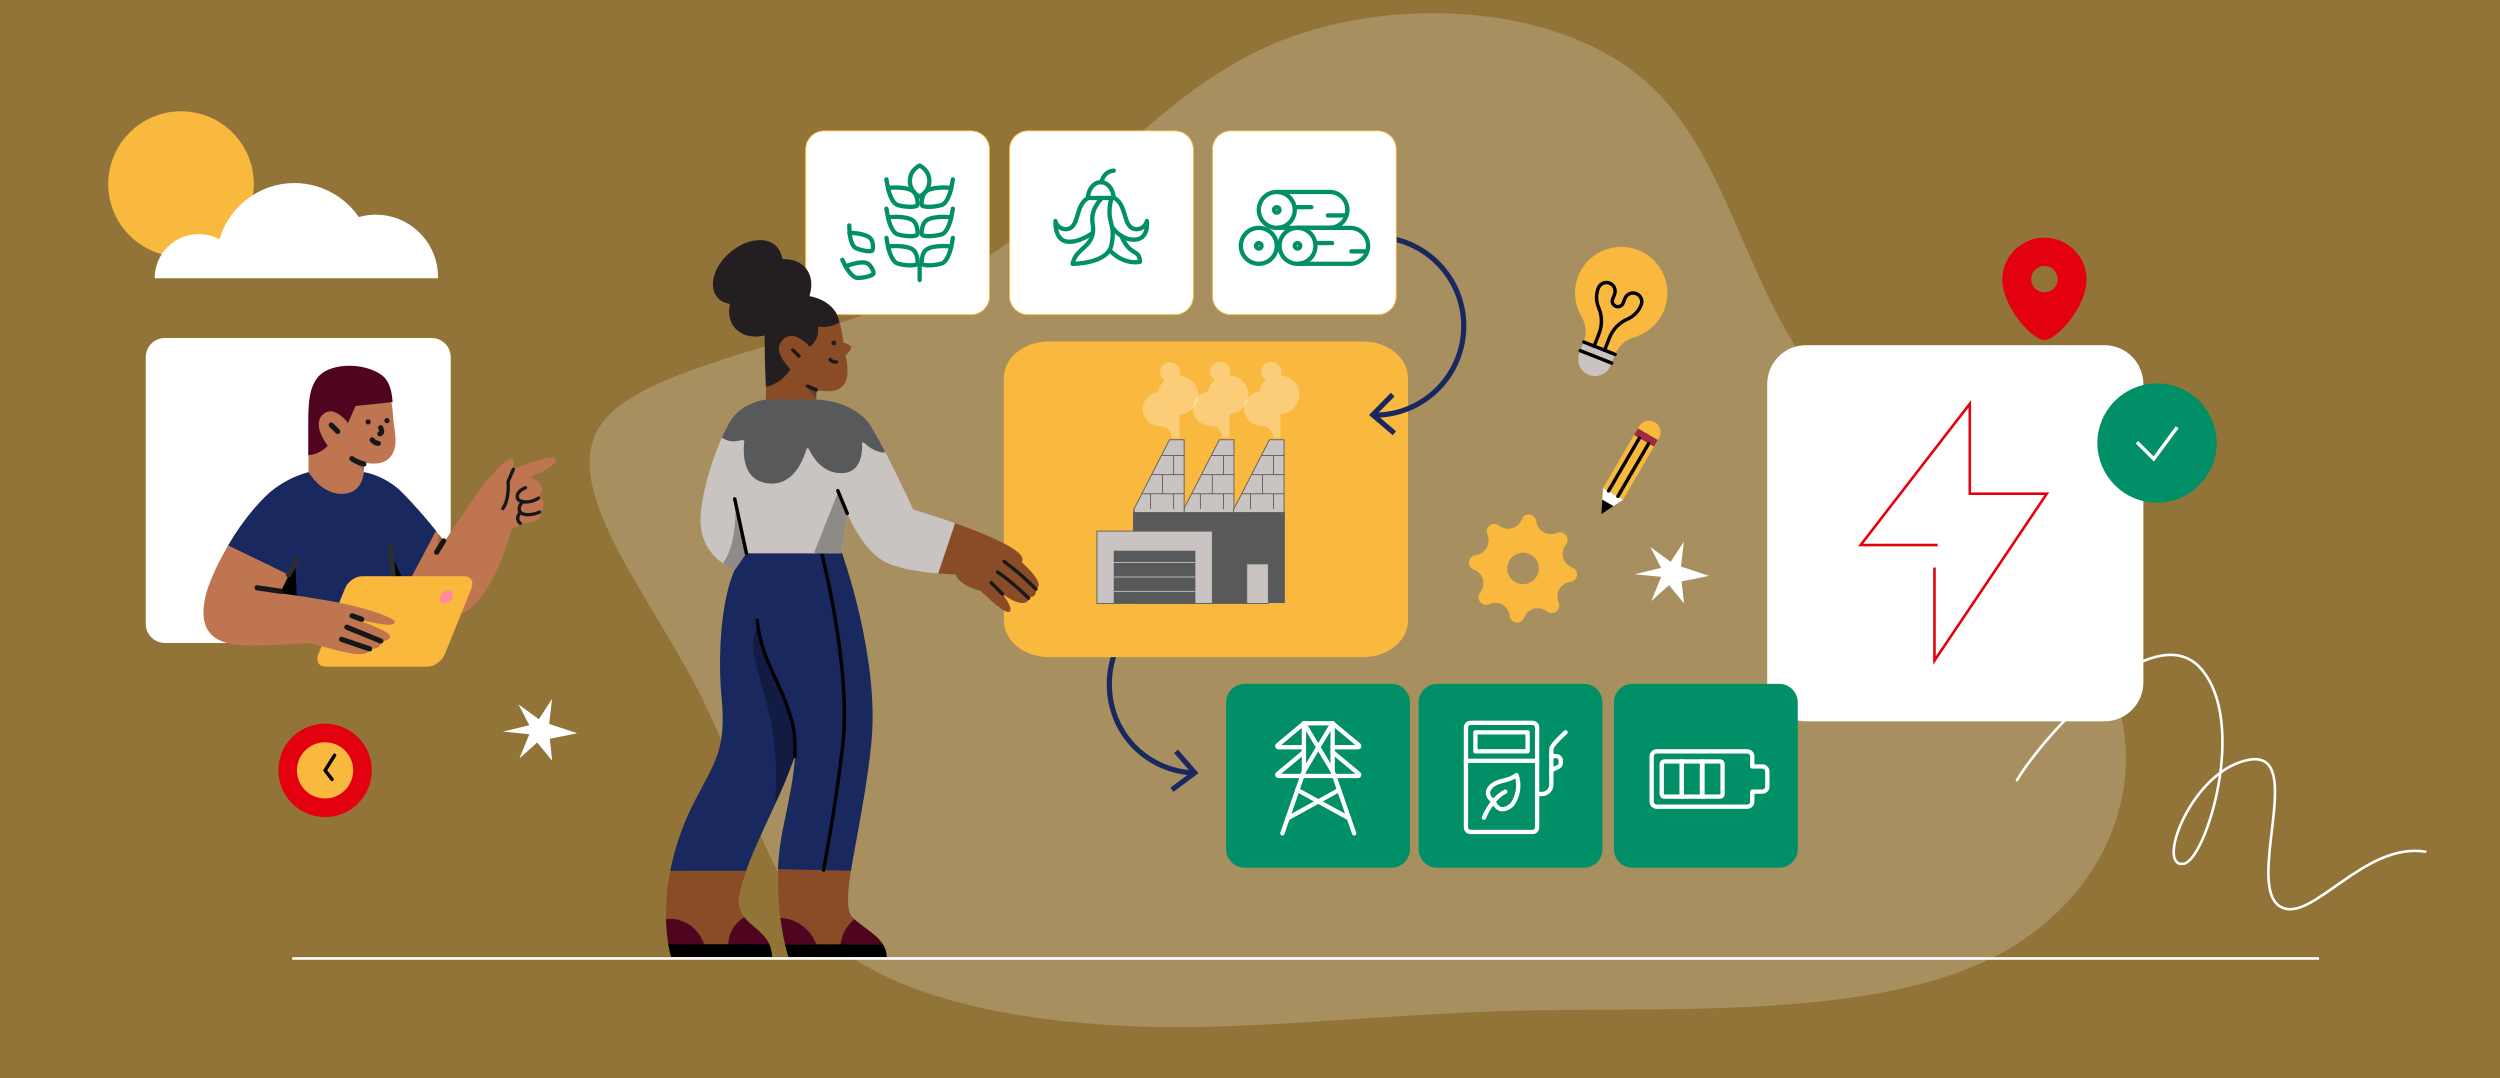 <?xml version="1.0" encoding="UTF-8"?>
<svg xmlns="http://www.w3.org/2000/svg" viewBox="0 0 2891.34 1247.24" height="1247.24" width="2891.34" >
  <rect x="0" y="0" width="2891.34" height="1247.24" fill="#333333" stroke="none"/>
  <defs>
    <style>
      .cls-1, .cls-2, .cls-3 {
        fill: #c9c4c2;
      }

      .cls-4 {
        fill: #fab83d;
      }

      .cls-5, .cls-6 {
        fill: #f9b83e;
      }

      .cls-7 {
        stroke: #000;
      }

      .cls-7, .cls-8, .cls-9, .cls-10, .cls-11, .cls-12, .cls-13, .cls-14, .cls-15, .cls-16, .cls-17, .cls-18, .cls-19, .cls-20 {
        fill: none;
      }

      .cls-7, .cls-8, .cls-9, .cls-10, .cls-14, .cls-15, .cls-16, .cls-17, .cls-18 {
        stroke-linejoin: round;
      }

      .cls-7, .cls-8, .cls-9, .cls-10, .cls-15, .cls-16, .cls-17, .cls-18, .cls-20 {
        stroke-linecap: round;
      }

      .cls-7, .cls-10, .cls-13, .cls-17 {
        stroke-width: 4px;
      }

      .cls-21 {
        fill: #c9c4c2;
      }

      .cls-8 {
        stroke: #171717;
      }

      .cls-8, .cls-9, .cls-19 {
        stroke-width: 6px;
      }

      .cls-22, .cls-23, .cls-24 {
        isolation: isolate;
        opacity: .3;
      }

      .cls-25 {
        fill: #58595b;
      }

      .cls-9 {
        stroke: #2e2e2e;
      }

      .cls-6 {
        opacity: .48;
      }

      .cls-26 {
        fill: #19285f;
      }

      .cls-10 {
        stroke: #191919;
      }

      .cls-27 {
        fill: #231f20;
      }

      .cls-28 {
        fill: #d4c2c2;
      }

      .cls-29 {
        fill: #171717;
      }

      .cls-11, .cls-12, .cls-16 {
        stroke-width: 3px;
      }

      .cls-11, .cls-12, .cls-19 {
        stroke-miterlimit: 10;
      }

      .cls-11, .cls-13, .cls-15, .cls-16 {
        stroke: #fff;
      }

      .cls-30 {
        fill: #bf754f;
      }

      .cls-12 {
        stroke: #e3000f;
      }

      .cls-31 {
        opacity: .3;
      }

      .cls-31, .cls-32, .cls-33 {
        fill: #fff;
      }

      .cls-23 {
        fill: #020101;
      }

      .cls-34 {
        fill: #ff8c9e;
      }

      .cls-14, .cls-15, .cls-18, .cls-20 {
        stroke-width: 5px;
      }

      .cls-14, .cls-18, .cls-20 {
        stroke: #008f67;
      }

      .cls-35 {
        fill: #a3664a;
      }

      .cls-36 {
        fill: #e3000f;
      }

      .cls-2 {
        stroke: #c9c4c2;
      }

      .cls-37 {
        fill: #cfbdbd;
      }

      .cls-17 {
        stroke: #020101;
      }

      .cls-38 {
        fill: #9c2b42;
      }

      .cls-39 {
        opacity: .2;
      }

      .cls-24 {
        fill: #191919;
      }

      .cls-19 {
        stroke: #19285f;
      }

      .cls-40 {
        fill: #894c27;
      }

      .cls-41 {
        fill: #4f051f;
      }

      .cls-42 {
        fill: #17141c;
      }

      .cls-43 {
        fill: #9e6145;
      }

      .cls-33 {
        stroke: #f9b83e;
      }

      .cls-3 {
        stroke: #58595b;
      }

      .cls-44 {
        fill: #008f67;
      }
    </style>
  </defs>
  <g id="background">
    <polyline class="cls-6" points="2892.89 1247.8 -4 1247.8 -4 -2 2892.89 -2"/>
    <g class="cls-39">
      <path class="cls-32" d="M966.14,1093.32c-81.43-67.65-99.27-179.19-159.13-295.45-59.87-116.26-162.99-237.43-110.72-308.64,52.29-71.21,258.46-91.76,404.09-168.15,145.61-76.4,230.39-207.74,367.69-268.43,137.04-59.79,326.32-48,427.59,35.05,102.73,82.34,116.25,235.76,211.52,357.58,93.8,122.54,268.12,213.3,327.47,331.37,60.32,119.16,4.42,265.45-133.46,332.67-137.89,67.2-358.02,56.25-531.14,59.29-174.59,3.77-300.94,21.73-437.98,19.1-136.78-3.54-283.02-27.46-365.94-94.4Z"/>
    </g>
  </g>
  <g id="Layer_8">
    <path class="cls-32" d="M635.13,837.27l32.37,10.73-31.6,6.41,2.68,25.4-17.29-21.07-20.5,18.33,11.41-27.93-30.72-3,30.67-7.39-12.44-24.11,23.49,17.2,15.29-23.55-3.35,28.97Z"/>
    <path class="cls-32" d="M1944.13,655.27l32.37,10.73-31.6,6.41,2.68,25.4-17.29-21.07-20.5,18.33,11.41-27.93-30.72-3,30.67-7.39-12.44-24.11,23.49,17.2,15.29-23.55-3.35,28.97Z"/>
    <path class="cls-5" d="M1737.54,699.35c2.32,1.34,4.28,3.21,5.76,5.44,1.47,2.23,2.4,4.78,2.71,7.44.19,1.91,1.02,3.71,2.34,5.1,1.32,1.4,3.07,2.31,4.97,2.61l.29.09c1.89.24,3.81-.18,5.43-1.17,1.62-1,2.86-2.52,3.51-4.32.84-2.17,2.08-4.16,3.66-5.87,2.12-2.23,4.8-3.84,7.77-4.65,2.96-.81,6.1-.8,9.06.04,2.23.66,4.32,1.74,6.15,3.17,1.5,1.21,3.37,1.87,5.29,1.87s3.8-.66,5.3-1.87l.19-.1c1.54-1.18,2.63-2.86,3.1-4.74.47-1.89.3-3.88-.5-5.65-1.81-4.14-1.92-8.82-.3-13.03,1.62-4.21,4.84-7.62,8.95-9.47,1.56-.69,3.21-1.15,4.9-1.35,1.91-.19,3.71-1.02,5.1-2.34,1.4-1.32,2.31-3.07,2.6-4.97l.1-.29c.24-1.9-.18-3.81-1.17-5.43-1-1.63-2.52-2.87-4.32-3.51-2.17-.85-4.16-2.08-5.87-3.66-2.23-2.12-3.84-4.81-4.65-7.77-.81-2.97-.8-6.1.03-9.06.67-2.23,1.74-4.32,3.17-6.16,1.18-1.51,1.81-3.38,1.81-5.29s-.63-3.77-1.81-5.29c-.05-.05-.08-.12-.09-.19-1.18-1.54-2.86-2.63-4.74-3.11-1.89-.47-3.88-.29-5.65.51-4.14,1.83-8.83,1.95-13.05.33-4.21-1.63-7.62-4.86-9.45-8.99-.72-1.56-1.2-3.21-1.45-4.91-.19-1.9-1.02-3.7-2.34-5.1-1.32-1.39-3.06-2.3-4.96-2.6l-.3-.09c-1.89-.24-3.81.17-5.43,1.17-1.63,1-2.86,2.52-3.5,4.32-.85,2.16-2.09,4.16-3.66,5.87-2.12,2.23-4.81,3.84-7.78,4.65-2.96.81-6.09.8-9.06-.04-2.23-.66-4.32-1.74-6.15-3.17-1.5-1.21-3.37-1.87-5.29-1.87s-3.8.66-5.29,1.87l-.19.1c-1.51,1.18-2.59,2.84-3.05,4.71-.45,1.87-.26,3.83.55,5.59,1.83,4.13,1.95,8.82.32,13.04-1.62,4.21-4.85,7.62-8.98,9.46-1.56.71-3.21,1.19-4.91,1.44-1.9.19-3.7,1.02-5.1,2.34-1.39,1.32-2.3,3.07-2.6,4.97l-.09.29c-.25,1.89.17,3.81,1.17,5.43,1,1.63,2.51,2.87,4.32,3.51,2.16.85,4.15,2.08,5.87,3.66,2.27,2.11,3.91,4.81,4.74,7.79.83,2.99.82,6.14-.03,9.13-.67,2.23-1.74,4.32-3.17,6.15-1.22,1.5-1.88,3.36-1.88,5.29s.66,3.79,1.88,5.29l.09.19c1.18,1.51,2.84,2.59,4.7,3.06,1.87.47,3.83.3,5.59-.47,2.42-1.17,5.09-1.73,7.76-1.62,2.68.1,5.31.85,7.63,2.2h0ZM1743.51,654.15c3.17-15.1,21.25-20.01,31.74-8.75,1.84,2.04,3.18,4.49,3.92,7.14.74,2.66.84,5.44.31,8.14-.64,3.37-2.22,6.49-4.54,9.01-2.33,2.52-5.31,4.34-8.61,5.26-3.31.91-6.8.87-10.09-.1-3.28-.96-6.23-2.84-8.51-5.4-1.9-2.01-3.28-4.46-4.02-7.13-.74-2.67-.81-5.47-.21-8.17h0Z"/>
    <g>
      <path class="cls-5" d="M1913.9,488.25c-6.39-3.71-14.57-1.56-18.29,4.83l-41.61,71.48,23.08,13.42,41.65-71.44c3.71-6.39,1.56-14.57-4.83-18.29Z"/>
      <path class="cls-38" d="M1894.28,495.39l-4.48,7.7,23.08,13.44,4.48-7.7-23.09-13.44Z"/>
      <path class="cls-32" d="M1877.12,577.98l-23.12-13.42v.16l-.88,13.26,12.74,7.39,11.1-7.27.16-.12Z"/>
      <path d="M1852.04,594.51l13.82-9.15-12.74-7.39-1.08,16.53Z"/>
      <path class="cls-7" d="M1895.97,506.7l-35.58,61.06"/>
      <path class="cls-7" d="M1906.71,512.97l-35.54,61.06"/>
    </g>
    <g>
      <path class="cls-36" d="M375.95,944.98c29.83,0,54.01-24.18,54.01-54.01s-24.18-54.01-54.01-54.01-54.01,24.18-54.01,54.01,24.18,54.01,54.01,54.01Z"/>
      <path class="cls-5" d="M375.95,923.5c17.97,0,32.53-14.57,32.53-32.53s-14.56-32.53-32.53-32.53-32.52,14.56-32.52,32.53,14.56,32.53,32.52,32.53Z"/>
      <path class="cls-7" d="M387,873.53l-11.04,17.44,8.15,10.44"/>
    </g>
  </g>
  <g id="Layer_10">
    <line class="cls-11" x1="338" y1="1108.5" x2="2682" y2="1108.5"/>
    <g>
      <path class="cls-19" d="M1386.06,688c-56.93,0-103.08,46.15-103.08,103.08s42.68,99.52,96.58,102.88"/>
      <polygon class="cls-26" points="1357.21 915.76 1353.61 910.96 1377.3 893.24 1357.89 870.91 1362.43 866.97 1386.06 894.17 1357.21 915.76"/>
    </g>
  </g>
  <g id="Layer_9">
    <path class="cls-16" d="M2805,984.96c-70.85-11.23-130.94,82.59-166.63,64.2-43.92-22.69,29.99-181.56-36.63-170.56-66.64,11-109.5,125.83-76.27,120.41,26.16-4.33,74.84-164.5,19.53-226.19-55.28-61.69-182.06,78.07-212.28,129.5"/>
    <path class="cls-32" d="M2088.83,399.2h345.06c24.75,0,44.99,20.09,44.99,44.99v345.06c0,24.75-20.09,44.99-44.99,44.99h-345.06c-24.75,0-44.99-20.09-44.99-44.99v-345.06c0-24.9,20.09-44.99,44.99-44.99Z"/>
    <polyline class="cls-12" points="2237.29 656.34 2237.29 710.39 2237.29 764 2367.23 570.95 2361.59 570.95 2278.13 570.95 2278.13 467 2151.9 630.35 2241 630.35"/>
    <path class="cls-5" d="M209.35,297.03c46.49,0,84.18-37.69,84.18-84.18s-37.69-84.16-84.18-84.16-84.16,37.69-84.16,84.16,37.69,84.18,84.16,84.18Z"/>
    <path class="cls-32" d="M506.52,321.85v-1.64c0-6.68-.88-13.38-2.76-19.94-8.84-30.67-37.24-52-69.04-52-6.7,0-13.25.88-19.69,2.78-11.86-17.3-29.53-30.04-49.72-35.86-8.08-2.27-16.42-3.53-24.87-3.53-39.89,0-75.49,26.76-86.59,65.14-7.33-4.05-15.65-6.07-24.11-6.07-28.14,0-50.86,22.84-50.86,50.88v.24h327.65Z"/>
    <path class="cls-36" d="M2365.35,274.9c-26.92-.48-49.14,20.95-49.62,47.87,0,32.74,34.89,70.55,48.73,70.55s48.75-37.81,48.75-70.55c-.47-26.24-21.63-47.39-47.86-47.87ZM2364.46,338.05c-8.44,0-15.28-6.84-15.28-15.28s6.84-15.28,15.28-15.28,15.28,6.84,15.28,15.28-6.84,15.28-15.28,15.28Z"/>
    <g>
      <path class="cls-5" d="M1893.33,288.75c-27.73-10.14-58.35,4.07-68.54,31.7-5.54,15.08-3.96,31.92,4.26,45.72,5.36,8.9,6.28,19.74,2.55,29.38l.45,6.57,29.32,11.57,6.54-3.81c3.77-9.54,11.77-16.86,21.67-19.66,28.36-8.07,44.86-37.53,36.81-65.96-4.72-16.4-17-29.64-33.07-35.51Z"/>
      <path class="cls-1" d="M1831.58,395.62l-5,12.66c-3.95,10.03.95,21.31,10.97,25.27,10.03,3.96,21.31-.94,25.27-10.97l4.99-12.65-36.24-14.3Z"/>
      <path class="cls-7" d="M1831.6,395.55l36.31,14.33"/>
      <path class="cls-7" d="M1827.65,405.58l36.24,14.3"/>
      <path class="cls-7" d="M1843.64,400.3l5.7-14.46c3.82-9.68,3.7-20.52-.44-30.07-3.14-7.24-3.22-15.34-.33-22.67,2.05-5.18,7.9-7.67,13.02-5.65,5.19,2.05,7.67,7.9,5.65,13.02l-2.13,5.4c-1.31,3.32.32,7.08,3.65,8.39,3.31,1.31,7.08-.32,8.38-3.64l2.13-5.4c2.05-5.19,7.9-7.67,13.02-5.65l.13.05c5.19,2.05,7.67,7.9,5.66,13.02-2.89,7.33-8.58,13.24-15.81,16.37-9.58,4.21-17.11,11.95-20.95,21.7l-5.61,14.41"/>
    </g>
    <g>
      <g>
        <path class="cls-32" d="M190.66,390.91h308.53c12.19,0,22.09,9.9,22.09,22.09v308.53c0,12.19-9.9,22.09-22.09,22.09H190.66c-12.19,0-22.09-9.9-22.09-22.09v-308.53c0-12.19,9.9-22.09,22.09-22.09Z"/>
        <path class="cls-30" d="M454.97,485.79c-.93-12.83-1.93-30.92-11.59-43.52-9.66-12.75-38.72-16.54-63.23-5.87-21.95,9.35-23.34,29.06-23.34,49.47v64s2.09,29.83,2.09,29.83l61.83,9.58v-54.49s18.86,5.02,28.68-4.25c12.99-11.75,6.57-31.92,5.57-44.75"/>
        <path class="cls-43" d="M402.1,526.99l18.55,16.93v-9.12c.08-.08-8.81-2.16-18.55-7.81"/>
        <path class="cls-41" d="M446.32,438.56c-9.58-12.83-42.59-21.41-67.25-10.74-21.95,9.35-22.41,37.26-22.41,57.58l-.08,41.04c8.58-.54,16.7-4.64,22.49-10.9,0,0-19.63-24.66-5.02-36.79,12.83-10.74,28.52,10.43,28.52,10.43l8.58-19.63,42.97-4.56c-.7-9.58-2.47-19.32-7.81-26.43"/>
        <path class="cls-26" d="M504.9,614.71c-9.74-12.44-26.2-31.46-39.19-44.6-19.48-19.48-41.51-23.65-45.06-24.11,0,0-.39,25.2-25.58,25.2-24.12,0-38.26-25.2-38.26-25.2-14.3,3.86-27.59,10.43-39.34,19.09-12.29,8.89-35.32,33.7-53.87,66.16l50.7,24.43-2.7,76.75h149.95s-5.87-54.49-5.87-54.49c2.63,3.79,6.88,8.42,10.13,11.75l39.11-74.97Z"/>
      </g>
      <polygon class="cls-28" points="311.6 732.35 311.59 732.35 311.6 732.34 311.6 732.35"/>
      <polygon points="341.66 651.51 327.05 670.06 311.6 732.34 311.6 732.35 344.75 732.35 341.66 651.51"/>
      <g>
        <path class="cls-30" d="M643.03,532.63c0-11.13-49.47,10.13-49.47,10.13,0,0,3.01-11.13-.93-12.14-4.02-.93-15.15,7.03-30.22,26.2-14.69,18.47-48.39,69.64-48.39,69.64,0,0-3.94-4.95-9.82-12.45l-39.57,74.36c10.36,10.43,29.14,24.73,55.65,24.73,45.6,0,71.65-101.79,71.65-101.79,7.03-.93,12.13-7.03,12.13-7.03,4.33,1.16,8.97.77,13.14-.93,10.9-4.64,8.12-12.14,8.12-12.14,9.04-10.13-2.01-17.08-2.01-17.08,0,0,6.11-4.02,3.01-12.06-2.09-5.8-13.14-10.13-13.14-10.13,0,0,29.83-12.21,29.83-19.32"/>
        <path class="cls-37" d="M507.45,618.12v.03c4.03,5.13,6.57,8.31,6.57,8.31,0,0,.02-.03.06-.09-.22-.26-2.79-3.3-6.63-8.25"/>
        <path class="cls-43" d="M507.45,618.15l-1.93,21.14,8.58-12.91s0,0-.02-.02c-.04.06-.06.1-.06.1,0,0-2.54-3.18-6.57-8.31"/>
        <path class="cls-28" d="M455.67,677.94v.13c2.62,3.74,5.68,7.17,8.81,10.46,3.86,3.94,8.97,8.43,15.15,12.45l-.19-.43c-5.42-3.57-9.96-7.44-13.59-10.97l-.06.11c-3.25-3.32-7.5-7.96-10.13-11.75"/>
        <path d="M451.57,638.6l4.02,39.34s.06.09.09.13v-.13c2.61,3.79,6.87,8.42,10.11,11.75l.06-.11c-.42-.41-.82-.81-1.22-1.2l5.06-9.5-18.12-40.28Z"/>
        <path class="cls-35" d="M469.69,678.88l-5.05,9.5c.39.4.8.8,1.22,1.2,3.63,3.53,8.16,7.4,13.59,10.97l-9.75-21.67Z"/>
      </g>
      <line class="cls-8" x1="513.1" y1="625.54" x2="504.98" y2="638.67"/>
      <line class="cls-9" x1="451.57" y1="632.11" x2="455.59" y2="677.94"/>
      <g>
        <path class="cls-8" d="M406.97,530.46s4.95,3.94,13.91,6.18M390.59,499.01l-7.5-7.42"/>
        <path class="cls-4" d="M494.55,771h-118.1c-7.73,0-11.36-6.26-8.43-13.91l31.07-76.75c3.09-7.73,11.9-13.91,19.79-13.91h118.03c7.73,0,11.36,6.26,8.42,13.91l-31.07,76.75c-3.25,7.73-12.06,13.91-19.71,13.91"/>
        <path class="cls-34" d="M520.29,695.25c3.63-3.09,4.79-7.81,2.63-10.51-2.32-2.7-7.11-2.32-10.82.85-3.63,3.17-4.79,7.88-2.63,10.51,2.32,2.71,7.19,2.32,10.82-.85"/>
        <path class="cls-8" d="M430.47,508.75c1.62,2.32,4.25,3.86,7.03,4.02"/>
        <path class="cls-30" d="M456.6,719.29c.46-4.17-28.21-14.22-54.49-20.1-27.52-6.34-78.61-13.14-78.61-13.14,0,0,4.95-9.04,10.59-21.18l-70.34-34.01c-8.97,15.77-20.1,36.79-25.12,55.11-15.15,56.5,25.12,59.51,45.37,60.52,20.17.93,73.58-3.01,73.58-3.01,0,0,44.29,13.14,57.43,13.14,13.14,0,12.14-6.11,12.14-6.11,0,0,14.07.93,13.14-8.12,0,0,17.31-2.7,8.12-10.13-5.02-4.02-31.23-14.07-33.24-15.15,11.28,1.08,40.42,10.13,41.43,2.16"/>
      </g>
      <line class="cls-8" x1="324.58" y1="683.81" x2="297.37" y2="679.79"/>
      <line class="cls-9" x1="333.62" y1="664.8" x2="343.98" y2="646.87"/>
      <path class="cls-8" d="M407.21,712.18l11.13,4.02M401.1,725.4l39.34,16M395.07,739.47l32.39,10.97"/>
      <g>
        <path class="cls-29" d="M591.94,541.99l-6.11,14.22c-.13.3-.18.63-.15.95v.02c.02.21.21,2.28.21,5.35,0,3.3-.22,7.75-1.09,12.21-.87,4.47-2.4,8.94-4.86,12.32-.63.86-.44,2.07.42,2.7.86.63,2.07.44,2.7-.42,2.96-4.07,4.59-9.04,5.54-13.86.93-4.81,1.16-9.48,1.16-12.95,0-3.44-.22-5.7-.23-5.75l-1.92.19,1.77.76,6.11-14.22c.42-.98-.03-2.12-1.01-2.54-.98-.42-2.12.03-2.54,1.01"/>
        <path class="cls-29" d="M621.82,574.44c-5.03,3.18-9.71,4.19-13.41,4.19-2.01,0-3.72-.3-5.01-.71-.64-.2-1.18-.44-1.58-.65-.4-.22-.67-.43-.76-.52l-.02-.02c-.56-.56-.92-1.38-.93-2.44,0-1.16.46-2.6,1.74-4.12,1.28-1.51,3.4-3.08,6.64-4.34.99-.39,1.49-1.51,1.1-2.5-.39-.99-1.51-1.49-2.5-1.1-3.71,1.45-6.4,3.34-8.19,5.44-1.78,2.1-2.65,4.43-2.65,6.62,0,1.99.73,3.85,2.06,5.18l1.36-1.36-1.39,1.34c.48.49,1.04.88,1.69,1.23.98.53,2.19.98,3.61,1.31,1.42.33,3.04.53,4.83.53,4.4,0,9.83-1.22,15.48-4.79.9-.57,1.17-1.76.6-2.66-.57-.9-1.76-1.17-2.66-.6"/>
        <path class="cls-29" d="M623.08,590.49c-1.54.76-3.6,1.49-5.8,2.02-2.2.53-4.55.85-6.7.85-1.69,0-3.25-.2-4.5-.61-1.26-.41-2.16-1-2.75-1.73-.73-.93-.95-1.75-.96-2.65,0-.67.15-1.39.41-2.09.38-1.05,1.01-2.04,1.53-2.75.26-.35.5-.63.66-.82.08-.09.15-.16.19-.21l.04-.05h0s-.54-.53-.54-.53l.53.53h0s-.54-.53-.54-.53l.53.53c.75-.76.74-1.98-.02-2.73-.76-.75-1.98-.74-2.73.02-.06.07-.99,1.01-1.95,2.52-.48.76-.97,1.66-1.35,2.68-.38,1.02-.65,2.18-.65,3.42-.01,1.66.52,3.48,1.8,5.07,1.18,1.48,2.81,2.42,4.58,2.99,1.77.57,3.7.79,5.69.79,2.52,0,5.14-.37,7.59-.95,2.45-.59,4.74-1.39,6.61-2.31.96-.47,1.35-1.63.88-2.59-.47-.96-1.63-1.35-2.59-.88"/>
        <path class="cls-29" d="M602.89,603.72c-.75-.55-1.3-1.23-1.68-2-.38-.77-.57-1.62-.57-2.48,0-1.19.37-2.38,1.12-3.39l.02-.03c.18-.26.35-.48.5-.64.15-.17.29-.27.41-.34.93-.52,1.27-1.69.75-2.63-.52-.93-1.69-1.27-2.63-.75-.57.32-1.02.71-1.37,1.09-.35.38-.61.74-.81,1.02l1.57,1.12-1.55-1.15c-1.27,1.7-1.89,3.71-1.89,5.7,0,1.44.33,2.88.97,4.19.64,1.31,1.61,2.5,2.88,3.42.86.63,2.07.44,2.7-.43.63-.86.44-2.07-.43-2.7"/>
        <path class="cls-8" d="M440.29,494.68c.54,1.55,1.47,3.94,1.08,5.18-.39.77-1.16,1.55-2.01,1.86"/>
        <path class="cls-42" d="M425.76,490.97c1.62,0,3.01-1.31,3.01-3.01,0-1.62-1.31-3.01-3.01-3.01-1.7,0-3.01,1.31-3.01,3.01.08,1.7,1.39,3.01,3.01,3.01"/>
        <path class="cls-42" d="M447.48,489.5c1.62,0,3.01-1.31,3.01-3.01,0-1.62-1.31-3.01-3.01-3.01-1.62,0-3.01,1.31-3.01,3.01.08,1.7,1.39,3.01,3.01,3.01"/>
      </g>
    </g>
    <path class="cls-5" d="M1213.02,394.9h363.34c28.77,0,52.02,18.91,52.02,42.31v280.47c0,23.4-23.25,42.31-52.02,42.31h-363.34c-28.77,0-52.02-18.91-52.02-42.31v-280.47c-.13-23.4,23.25-42.31,52.02-42.31Z"/>
    <g>
      <path class="cls-44" d="M2494.7,581.43c-38.06,0-69.01-30.96-69.01-69.02s30.95-69.01,69.01-69.01,69.02,30.96,69.02,69.01-30.96,69.02-69.02,69.02Z"/>
      <path class="cls-13" d="M2471.45,511.39l19.4,19.39,27.1-36.61"/>
    </g>
    <g>
      <path class="cls-44" d="M1887.95,790.93h169.83c11.83,0,21.39,9.59,21.39,21.39v169.83c0,11.83-9.6,21.39-21.39,21.39h-169.83c-11.83,0-21.39-9.59-21.39-21.39v-169.79c-.04-11.83,9.56-21.42,21.39-21.42Z"/>
      <path class="cls-44" d="M1831.95,1003.53h-169.83c-11.83,0-21.39-9.6-21.39-21.39v-169.83c0-11.83,9.6-21.39,21.39-21.39h169.83c11.83,0,21.39,9.6,21.39,21.39v169.79c.04,11.83-9.55,21.43-21.39,21.43Z"/>
      <g>
        <path class="cls-15" d="M1700.9,836h71.34s5.49,0,5.49,5.49v115.24s0,5.49-5.49,5.49h-71.34s-5.49,0-5.49-5.49v-115.24s0-5.49,5.49-5.49"/>
        <path class="cls-15" d="M1805.17,881.99c.01,2.09-1.16,4-3.02,4.94l-7.96,3.95v-16.46h5.49c3.03,0,5.49,2.46,5.49,5.49h0v2.09Z"/>
        <path class="cls-15" d="M1794.19,874.41v-8.23c0-4.55,16.46-19.21,16.46-19.21"/>
        <path class="cls-15" d="M1794.19,890.88v16.46c0,6.06-4.91,10.98-10.98,10.98h-5.49"/>
        <path class="cls-15" d="M1695.41,879.9h82.31"/>
        <path class="cls-15" d="M1706.39,846.98h60.36v21.95h-60.36v-21.95Z"/>
        <path class="cls-15" d="M1727.19,907.34c-6.59,4.39-9.99,12.46,0,19.21,5.49,13.72,15.69,10.04,21.95,3.68,6.88-9.89,8.65-22.45,4.77-33.86-9.88,7.3-18.49,5.49-26.72,10.98h0Z"/>
        <path class="cls-15" d="M1740.91,915.57c-16.46,8.23-24.69,30.18-24.69,30.18"/>
      </g>
      <g>
        <path class="cls-15" d="M1945.11,921.36h-20.36c-1.61,0-2.91-1.3-2.91-2.91v-34.9c0-1.61,1.3-2.91,2.91-2.91h20.36s0,40.72,0,40.72Z"/>
        <path class="cls-15" d="M1945.11,880.64h23.27s0,40.72,0,40.72h-23.27s0-40.72,0-40.72Z"/>
        <path class="cls-15" d="M1992.2,918.45c0,1.61-1.3,2.91-2.91,2.91h-20.36s0-40.72,0-40.72h20.36c1.61,0,2.91,1.3,2.91,2.91v34.9Z"/>
        <path class="cls-15" d="M2026.55,886.45v-11.63c0-3.21-2.6-5.82-5.82-5.82h-104.71c-3.21,0-5.82,2.6-5.82,5.82h0v52.35c0,3.21,2.6,5.82,5.82,5.82h104.71c3.21,0,5.82-2.6,5.82-5.82v-11.63s11.63,0,11.63,0c3.21,0,5.82-2.6,5.82-5.82h0v-17.45c0-3.21-2.6-5.82-5.82-5.82h-11.63Z"/>
      </g>
      <g>
        <path class="cls-44" d="M1609.29,1003.53h-169.83c-11.83,0-21.39-9.6-21.39-21.39v-169.83c0-11.83,9.6-21.39,21.39-21.39h169.83c11.83,0,21.39,9.6,21.39,21.39v169.79c.04,11.83-9.55,21.43-21.39,21.43Z"/>
        <g>
          <path class="cls-15" d="M1483.13,963.83l24.9-71.94v-55.34h33.2v55.34l24.9,71.94"/>
          <path class="cls-15" d="M1508.03,869.76l-30.27,25.22c-.59.49-.67,1.36-.18,1.95.26.32.66.5,1.07.5h91.96c.76,0,1.39-.61,1.39-1.38,0-.41-.18-.8-.5-1.07l-30.27-25.22"/>
          <path class="cls-15" d="M1541.23,864.22h29.38c.76,0,1.39-.61,1.39-1.38,0-.41-.18-.8-.5-1.07l-30.27-25.22"/>
          <path class="cls-15" d="M1508.03,836.56l-30.27,25.22c-.59.49-.67,1.36-.18,1.95.26.32.66.5,1.07.5h29.38"/>
          <path class="cls-15" d="M1500.51,913.62l59.59,32.78"/>
          <path class="cls-15" d="M1548.75,913.62l-59.59,32.78"/>
          <path class="cls-15" d="M1508.03,836.56l33.2,55.34"/>
          <path class="cls-15" d="M1541.23,836.56l-33.2,55.34"/>
        </g>
      </g>
    </g>
    <g>
      <path class="cls-19" d="M1596.37,274.18c56.82,3.62,99.93,52.62,96.31,109.44-3.49,54.63-48.93,96.6-102.93,96.52"/>
      <polygon class="cls-26" points="1608.56 454.28 1612.84 458.49 1592.05 479.54 1614.56 498.74 1610.66 503.31 1583.25 479.92 1608.56 454.28"/>
    </g>
  </g>
  <g id="Layer_11">
    <g>
      <path class="cls-33" d="M953.18,151.35h169.83c11.83,0,21.39,9.6,21.39,21.39v169.83c0,11.83-9.6,21.39-21.39,21.39h-169.83c-11.83,0-21.39-9.6-21.39-21.39v-169.79c-.04-11.83,9.55-21.43,21.39-21.43Z"/>
      <g>
        <path class="cls-20" d="M1063.59,323.86v-17.05"/>
        <path class="cls-20" d="M1099.79,286.62c.8-3.26,1.64-8.17,2.22-11.48"/>
        <path class="cls-20" d="M1099.79,252.88c.8-3.26,1.64-8.17,2.22-11.48"/>
        <path class="cls-20" d="M1099.79,218.95c.8-3.26,1.64-8.17,2.22-11.48"/>
        <path class="cls-14" d="M1063.58,191.45s-11.24,4.94-11.24,17.91,11.24,17.91,11.24,17.91c0,0,11.24-4.94,11.24-17.91s-11.24-17.91-11.24-17.91Z"/>
        <path class="cls-14" d="M1100.11,285.27s-6.18-1.58-17.73-.16c-11.55,1.42-13.1,5.68-14.21,7.53-1.12,1.87-3.18,9.58-1.91,12.36,1.31,2.86,15.03,2.18,22.74-.23,7.71-2.41,11.11-19.5,11.11-19.5h0Z"/>
        <path class="cls-14" d="M1100.11,251.53s-6.18-1.58-17.73-.16c-11.55,1.42-13.1,5.68-14.21,7.53-1.12,1.87-3.18,9.58-1.91,12.36,1.31,2.86,15.03,2.18,22.74-.23,7.71-2.41,11.11-19.5,11.11-19.5h0Z"/>
        <path class="cls-14" d="M1100.11,217.6s-6.18-1.58-17.73-.16c-11.55,1.42-13.1,5.68-14.21,7.53-1.12,1.87-3.18,9.58-1.91,12.36,1.31,2.86,15.03,2.18,22.74-.23,7.71-2.41,11.11-19.5,11.11-19.5h0Z"/>
        <path class="cls-20" d="M1027.38,286.62c-.8-3.26-1.64-8.17-2.22-11.48"/>
        <path class="cls-20" d="M978.72,309.31c-1.42-2.46-3.28-6.23-4.54-8.77"/>
        <path class="cls-20" d="M982.8,270.6c-.32-2.82-.5-7.02-.63-9.86"/>
        <path class="cls-20" d="M1027.38,252.88c-.8-3.26-1.64-8.17-2.22-11.48"/>
        <path class="cls-20" d="M1027.38,218.95c-.8-3.26-1.64-8.17-2.22-11.48"/>
        <path class="cls-14" d="M1027.06,285.27s6.18-1.58,17.73-.16c11.55,1.42,13.1,5.68,14.21,7.53,1.12,1.87,3.18,9.58,1.91,12.36-1.31,2.86-15.03,2.18-22.74-.23-7.71-2.41-11.11-19.5-11.11-19.5h0Z"/>
        <path class="cls-14" d="M978.14,308.29s4.63-2.75,14.34-4.36c9.7-1.61,11.97,1.48,13.32,2.71,1.36,1.25,4.86,7,4.5,9.56-.38,2.63-11.66,5.35-18.49,5.24-6.83-.12-13.66-13.15-13.66-13.15Z"/>
        <path class="cls-14" d="M982.68,269.43s5.35-.66,14.88,1.77c9.53,2.43,10.37,6.17,11.1,7.84.74,1.69,1.63,8.37.27,10.56-1.4,2.26-12.83.21-19.03-2.64-6.2-2.85-7.21-17.53-7.21-17.53h0Z"/>
        <path class="cls-14" d="M1027.06,251.53s6.18-1.58,17.73-.16c11.55,1.42,13.1,5.68,14.21,7.53,1.12,1.87,3.18,9.58,1.91,12.36-1.31,2.86-15.03,2.18-22.74-.23-7.71-2.41-11.11-19.5-11.11-19.5h0Z"/>
        <path class="cls-14" d="M1027.06,217.6s6.18-1.58,17.73-.16c11.55,1.42,13.1,5.68,14.21,7.53,1.12,1.87,3.18,9.58,1.91,12.36-1.31,2.86-15.03,2.18-22.74-.23-7.71-2.41-11.11-19.5-11.11-19.5h0Z"/>
      </g>
    </g>
    <g>
      <path class="cls-33" d="M1188.95,151.35h169.83c11.83,0,21.39,9.6,21.39,21.39v169.83c0,11.83-9.6,21.39-21.39,21.39h-169.83c-11.83,0-21.39-9.6-21.39-21.39v-169.79c-.04-11.83,9.55-21.43,21.39-21.43Z"/>
      <g>
        <path class="cls-18" d="M1274.01,210.73c.93-7.23,6.78-12.82,14.04-13.42"/>
        <path class="cls-18" d="M1257.04,229.75c-14.14,9.43-8.25,35.35-24.74,35.35-5.57-.16-10.34-4.02-11.67-9.43,0,0-1.3,21.3,12.84,23.65s30.52-10.18,30.52-10.18"/>
        <path class="cls-18" d="M1290.03,229.75c14.14,9.43,8.25,35.35,24.74,35.35,5.57-.16,10.34-4.02,11.66-9.43,0,0,2.47,18.85-11.66,21.21-14.14,2.36-24.44-9.43-24.44-9.43l-4.17-4.59"/>
        <path class="cls-18" d="M1296.98,272.88c9.43,23.78,21.33,14.68,21.33,29.92,0,0-17.49,4.65-34.97-13.39"/>
        <path class="cls-18" d="M1285.32,229.75c-7.07,28.28,5.98,27.27,0,54.2-4.71,21.21-44.77,21.21-44.77,21.21,3.39-19.45,27.58-19.14,23.19-46.11-1.49-9.16,0-17.82,9.8-29.3"/>
        <path class="cls-18" d="M1258.19,228.97c.41-10.18,6.93-18.26,14.94-18.26h0c7.98,0,14.5,8.09,14.92,18.27h-29.86Z"/>
      </g>
    </g>
    <g>
      <path class="cls-33" d="M1423.6,151.35h169.83c11.83,0,21.39,9.6,21.39,21.39v169.83c0,11.83-9.6,21.39-21.39,21.39h-169.83c-11.83,0-21.39-9.6-21.39-21.39v-169.79c-.04-11.83,9.55-21.43,21.39-21.43Z"/>
      <g>
        <path class="cls-18" d="M1479.83,284.32c0,11.48,9.3,20.78,20.78,20.78s20.78-9.3,20.78-20.78-9.3-20.78-20.78-20.78-20.78,9.3-20.78,20.78h0"/>
        <path class="cls-18" d="M1502.21,305.1h59.29c11.48,0,20.78-9.3,20.78-20.78s-9.3-20.78-20.78-20.78h-59.29"/>
        <path class="cls-18" d="M1521.39,281.12h19.18"/>
        <path class="cls-18" d="M1562.95,290.71h15.98"/>
        <path class="cls-18" d="M1497.42,284.32c0,1.77,1.43,3.2,3.2,3.2s3.2-1.43,3.2-3.2-1.43-3.2-3.2-3.2-3.2,1.43-3.2,3.2"/>
        <path class="cls-18" d="M1455.86,242.76c0,11.48,9.3,20.78,20.78,20.78s20.78-9.3,20.78-20.78-9.3-20.78-20.78-20.78-20.78,9.3-20.78,20.78"/>
        <path class="cls-18" d="M1473.44,242.76c0,1.77,1.43,3.2,3.2,3.2s3.2-1.43,3.2-3.2-1.43-3.2-3.2-3.2-3.2,1.43-3.2,3.2"/>
        <path class="cls-18" d="M1478.24,263.54h59.29c11.48,0,20.78-9.3,20.78-20.78s-9.3-20.78-20.78-20.78h-59.29"/>
        <path class="cls-18" d="M1497.42,239.56h19.18"/>
        <path class="cls-18" d="M1535.78,249.15h19.18"/>
        <path class="cls-18" d="M1435.08,284.32c0,11.48,9.3,20.78,20.78,20.78s20.78-9.3,20.78-20.78-9.3-20.78-20.78-20.78-20.78,9.3-20.78,20.78h0"/>
        <path class="cls-18" d="M1452.66,284.32c0,1.77,1.43,3.2,3.2,3.2s3.2-1.43,3.2-3.2-1.43-3.2-3.2-3.2-3.2,1.43-3.2,3.2"/>
      </g>
    </g>
    <g>
      <path class="cls-40" d="M936.33,1097.72l-33.85-36.02c-2.45-18.15-3.11-41.75-2.45-59.62l84.17,3.76c-3.67,23.42-5.93,47.49,1.6,54.92.93.94,1.79,1.79,2.73,2.64l-7.62,34.42h-8.47l-36.11-.09Z"/>
      <path class="cls-40" d="M796.97,1099.51l-26.62-36.58c-.38-19.19,1.41-38.84,4.98-56.52l88.21-.66c-6.49,18.15-9.97,32.63-9.21,39.97.66,5.45,3.01,10.91,6.58,15.24l-3.38,38.56h-60.56Z"/>
      <path class="cls-41" d="M773.09,1093.01c-1.7-9.87-2.64-20.59-2.83-30.09,1.51-.19,3.01-.28,4.51-.28,18.06,0,34.42,12.51,39.5,29.9l-41.19.47Z"/>
      <path class="cls-26" d="M973.49,638.71l-108.9.56h-.57c-.19,0-.37,0-.56.2-29.72,25.67-33.67,115.67-29.16,164.76l.28,2.53c4.8,52.29-4.61,69.88-21.72,101.85-3.01,5.54-6.02,11.28-9.31,17.68-13.26,25.49-22.76,52.75-28.4,80.88l87.74-.1c1.13-3.01,2.26-6.21,3.48-9.41,7.14-18.24,15.14-35.45,22.95-52.09,10.24-22.01,20.88-44.67,29.99-71.19h.1c-.94,20.31-5.64,45.04-13.73,83.31-2.35,11.38-4.14,23.42-5.18,35.74-.47,5.45-.66,7.71-.75,11.75l84.45,1.88c.28-1.88.56-3.76.93-5.74.47-2.63.94-5.27,1.41-8,1.31-7.71,2.83-15.89,4.42-24.54,5.83-31.98,12.51-68.37,16.64-107.78,10.54-98.65-33.66-220.99-34.13-222.31Z"/>
      <path class="cls-22" d="M896.37,930.32s6.49-59.43-9.97-117.74c-16.93-60.19-19.38-66.67-10.25-89.72l4.04,18.99,34.6,88.03,4.71,44.29c-12.51,33.57-12.32,31.88-23.13,56.15Z"/>
      <path class="cls-7" d="M875.77,717.32c3.86,40.44,23.13,67.53,33.1,95.46,8.18,25.2,11.01,27.56,10.44,62.16"/>
      <path class="cls-41" d="M908.03,1092.64c-2.26-9.68-4.14-20.41-5.54-30.94,19.09.66,35.36,13.08,41.66,30.94h-36.11Z"/>
      <path class="cls-41" d="M972.07,1092.54c1.23-11.38,7.15-22.28,16.27-29.33,3.86,3.47,8.18,6.58,12.23,9.68,8.08,5.93,15.7,11.66,20.41,18.9.09.09.19.75.09.75h-48.99Z"/>
      <path class="cls-41" d="M842.2,1092.07c.38-12.88,7.52-24.82,18.62-31.22,3.3,4.14,7.34,7.61,11.66,11.28,6.58,5.55,13.35,11.38,17.21,19.85l-1.23,5.83-46.27-5.74Z"/>
      <path class="cls-7" d="M950.17,639.46s34.79,133.53,24.45,222.88c-8.75,75.23-22.19,143.97-22.19,143.97"/>
      <path d="M911.89,1106.75c-.19-.57-1.97-5.74-3.94-14.58l113.13-.1c2.83,4.33,4.51,9.59,4.51,14.76l-113.69-.09Z"/>
      <path d="M776.19,1106.75c-1.5-4.98-2.63-9.97-3.29-14.68l116.79-.09c2.07,4.7,3.1,9.68,3.2,14.76h-116.71Z"/>
      <path class="cls-40" d="M1165.99,707.82c-7.15,0-31.79-24.35-32.07-24.63-.19,0-21.72-3.95-29.16-18.81h-.09c-.84,0-9.31-.38-19.66-1.13-.37,0-.56-.1-1.03-.1l18.81-58.68c49.46,17.49,77.49,31.87,79.65,41.1.38,1.79-.09,3.38-.58,4.53-.64.36,20.42,17.56,19.38,26.97-.19,1.88-1.31,3.38-3.29,4.33,0,0,.84,4.23-1.41,7.05-1.31,1.6-3.38,2.35-6.11,2.35,0,0,0,1.7-.94,3.3-.94,1.5-2.82,3.38-6.87,3.38-.47,0-1.03,0-1.6-.1-9.31-.94-21.44-10.25-21.62-10.34.19.19,10.53,13.35,9.21,18.81-.19.94-.76,1.6-1.6,1.88-.47,0-.76.09-1.03.09Z"/>
      <path class="cls-40" d="M885.74,463.22c0-.76.85-60.47.85-73.82-.1-23.51,13.54-38.46,37.05-39.12l2.73-1.41c19.09,0,32.07-.1,39.97,12.32,4.33,6.86,7.62,22.38,9.31,35.14,0,.12,7.81,1.44,8.56,5.21.56,3.76-6.49,9.59-6.49,9.59,0,0,5.45,18.81.1,30.65-5.37,11.85-20.5,12.23-33.57,9.03l-.28,12.98-58.22-.57Z"/>
      <path class="cls-24" d="M929.95,444.32c5.73,3.3,14.11,6.49,14.2,6.49l-.19,9.97-14.29-15.99c-.28-.28,0-.66.28-.47Z"/>
      <path class="cls-27" d="M970.85,372.66c-1.03-4.14-2.26-7.81-4.33-11.47-6.49-10.16-16.64-15.99-30.27-18.73-.11,0,.18-1.02.46-2.06,3.29-11.94,1.5-22.76-4.89-30.37-5.64-6.68-14.38-10.35-24.82-10.35-1.04,0-1.98,0-2.17-.72-1.03-4.54-2.82-9.34-5.93-13.1-4.42-5.26-11.47-8.18-19.84-8.18-11.28,0-23.79,5.08-34.33,13.92-9.31,7.81-15.99,17.49-18.81,27.37-2.83,9.87-1.5,18.81,3.67,25.01,5.45,6.74,14.94,7.44,14.6,7.53-2.29,10.43-.6,20.21,5.43,27.45,5.64,6.68,14.38,10.35,24.82,10.35,3.2,0,9.88-1.47,9.83-1.02-.04,13.25.52,40.71,1.52,58.75h.28c5.21-.4,17.9-4.79,28.03-19.62.43-.63-12.76-12.72-13.23-22.97-.19-4.51,1.31-8.47,4.6-11.75,2.83-2.83,6.11-4.24,9.69-4.24,10.71,0,21.25,12.61,21.35,12.56.09.04,11.28-6.64,9.54-23.14-.43-.23,3.06.24,6.44.24,11.48,0,18.06-5.27,18.34-5.45Z"/>
      <path class="cls-21" d="M1085.01,663.25c-17.58-1.41-49.55-5.37-65.63-15.8-22.1-14.38-36.68-46.92-39.12-52.66-.1-.28-.47-.19-.47.1l-6.3,43.82c-.1.76-.76,1.31-1.51,1.31l-107.86-.1c-.47,0-.94.28-1.32.67l-12.03,17.21c-.38.56-1.13.84-1.79.56-3.1-1.13-12.22-5.07-20.78-13.25-9.68-9.22-20.59-25.96-17.59-53.13,4.8-44.29,25.49-92.63,35.74-107.21,18.4-14.37,36.84-16.04,45.67-16.54,3.56-.68,24.33.08,39.62-1.28,8.97.84,14.61.6,17.53,1.28,4.27-.68,36.92.98,58.93,26.04,17.68,29.06,44.68,87.65,47.68,94.33.19.37.57.66.94.84,3.86,1.13,23.79,7.14,46.45,15.14.85.28,1.23,1.13.94,1.98l-19.09,56.71Z"/>
      <path class="cls-23" d="M850.1,658.83c-4.7-1.6-9.5-4.14-14.01-7.24l.1-.09c11.1-17.02,13.82-34.51,14.76-63.86,0-.57.84-.66,1.03-.1l11.38,52.19c0,.1,0,.28-.1.38l-13.17,18.71Z"/>
      <path class="cls-23" d="M941.98,638.14l26.14-66.2c.47-1.23,2.17-1.23,2.64,0l8.93,21.63c.1.28.1.47.1.75l-6.4,44.58c-.09.66-.66,1.23-1.41,1.23h-28.68c-.94,0-1.7-1.04-1.31-1.98Z"/>
      <path class="cls-25" d="M892.89,559.34c-1.97,0-4.04-.2-6.21-.47-8.74-1.41-15.42-5.45-19.84-11.95-8.09-11.75-6.96-28.68-6.02-35.64.19-1.5-1.22-2.73-2.63-2.35-3.95,1.03-7.05,1.5-9.78,1.5-4.33,0-8.08-1.03-12.69-3.67-.57-.28-.76-.94-.47-1.5,3.94-8.75,7.71-16.08,10.91-20.59,12.98-18.62,37.53-22.48,39.59-22.48,0,0,26.62-.2,44.95-.2,14.21,0,16.18.28,16.18.28,0,0,42.41,1.23,61.22,31.88,4.98,8.27,10.82,18.9,15.24,27.55.47.85-.28,1.88-1.22,1.88-10.35-.94-19-7.81-22.95-11.66-.85-.75-2.17-.19-2.07.94.28,6.02-.1,18.72-6.58,26.71-3.48,4.33-8.37,6.86-14.39,7.43-1.22.09-2.35.19-3.57.19-21.82,0-33.1-19.28-37.14-28.03-.57-1.22-2.35-1.13-2.73.2-3.2,11.18-13.92,39.97-39.78,39.97Z"/>
      <path class="cls-27" d="M964.36,399.47c1.56,0,2.83-1.26,2.83-2.83s-1.26-2.82-2.83-2.82-2.83,1.26-2.83,2.82,1.26,2.83,2.83,2.83Z"/>
      <path class="cls-10" d="M960.04,415.73c1.7,2.17,4.42,3.3,7.15,2.91"/>
      <path class="cls-10" d="M916.87,404.82l7.24,7.05"/>
      <path class="cls-10" d="M934.27,446.58c3.2,1.6,6.58,2.91,9.87,4.24"/>
      <path class="cls-17" d="M863.26,640.02l-13.54-63.1"/>
      <path class="cls-17" d="M979.88,593.84l-10.91-26.42"/>
      <path class="cls-10" d="M1198.05,681.4c-11.37-11.57-23.6-22.29-36.67-31.97"/>
      <path class="cls-10" d="M1189.59,691.74s-17.87-17.87-35.74-30.09"/>
      <path class="cls-10" d="M1159.49,687.04l-13.17-13.17"/>
    </g>
    <g>
      <path class="cls-31" d="M1339.48,453.18c.95-5.25,3.83-9.88,7.91-13.19-3.51-1.95-5.87-5.58-5.87-9.73,0-6.22,5.28-11.26,11.8-11.26,6.52,0,11.8,5.04,11.8,11.26,0,1.59-.35,3.09-.97,4.46,12.19.79,21.83,10.46,21.83,22.3,0,11.85-9.67,21.54-21.89,22.3v27.14h-8.55s0-12.73-12.83-13.38c-11.62,0-21.04-8.99-21.04-20.07,0-10.03,7.72-18.35,17.8-19.83Z"/>
      <path class="cls-31" d="M1397.38,452.72c.95-5.25,3.83-9.88,7.91-13.19-3.51-1.95-5.87-5.58-5.87-9.73,0-6.22,5.28-11.26,11.8-11.26,6.52,0,11.8,5.04,11.8,11.26,0,1.59-.35,3.09-.97,4.46,12.19.79,21.83,10.46,21.83,22.3,0,11.85-9.67,21.54-21.89,22.3v27.14h-8.55s0-12.73-12.83-13.38c-11.62,0-21.04-8.99-21.04-20.07,0-10.03,7.72-18.35,17.8-19.83Z"/>
      <path class="cls-31" d="M1456.38,452.72c.95-5.25,3.83-9.88,7.91-13.19-3.51-1.95-5.87-5.58-5.87-9.73,0-6.22,5.28-11.26,11.8-11.26,6.52,0,11.8,5.04,11.8,11.26,0,1.59-.35,3.09-.97,4.46,12.19.79,21.83,10.46,21.83,22.3,0,11.85-9.67,21.54-21.89,22.3v27.14h-8.55s0-12.73-12.83-13.38c-11.62,0-21.04-8.99-21.04-20.07,0-10.03,7.72-18.35,17.8-19.83Z"/>
      <rect class="cls-25" x="1310.39" y="591.83" width="175.61" height="105.59"/>
      <g>
        <path class="cls-3" d="M1427.09,508.62v84.26h-57.98v-4.2s41.04-80.06,41.04-80.06h16.94Z"/>
        <path class="cls-3" d="M1369.5,508.62v84.26h-57.99v-4.2s41.05-80.06,41.05-80.06h16.94Z"/>
        <path class="cls-3" d="M1320.78,571.08h48.73"/>
        <path class="cls-3" d="M1332.07,548.96h37.43"/>
        <path class="cls-3" d="M1343.63,526.85h25.87"/>
        <path class="cls-3" d="M1357.35,526.85v22.11"/>
        <path class="cls-3" d="M1344.48,548.96v22.12"/>
        <path class="cls-3" d="M1357.35,571.08v17.6"/>
        <path class="cls-3" d="M1330.69,571.08v17.6"/>
        <path class="cls-3" d="M1378.1,571.08h48.99"/>
        <path class="cls-3" d="M1389.47,548.96h37.63"/>
        <path class="cls-3" d="M1401.02,526.85h26.07"/>
        <path class="cls-3" d="M1414.95,526.85v22.11"/>
        <path class="cls-3" d="M1402.07,548.96v22.12"/>
        <path class="cls-3" d="M1414.95,571.08v17.6"/>
        <path class="cls-3" d="M1388.28,571.08v17.6"/>
        <path class="cls-3" d="M1485.08,508.62v84.26s-58.45-.06-58.45-.06l-.07-3.26,41.57-80.94h16.94Z"/>
        <path class="cls-3" d="M1436.09,571.08h48.99"/>
        <path class="cls-3" d="M1447.45,548.96h37.63"/>
        <path class="cls-3" d="M1458.81,526.85h26.27"/>
        <path class="cls-3" d="M1472.93,526.85v22.11"/>
        <path class="cls-3" d="M1460.06,548.96v22.12"/>
        <path class="cls-3" d="M1472.93,571.08v17.6"/>
        <path class="cls-3" d="M1446.33,571.08v17.6"/>
        <path class="cls-3" d="M1311.45,612.13v-23.26c0-.13.06-.19.2-.19"/>
        <path class="cls-3" d="M1443.58,698h-132.13"/>
        <path class="cls-3" d="M1466.83,652.14h-24.89s0,45.86,0,45.86h24.89s0-45.86,0-45.86Z"/>
        <path class="cls-3" d="M1268.63,614.24h133.44v83.76h-19.57s-46.23-.94-46.23-.94l-48.2.94h-19.44v-83.76Z"/>
        <path class="cls-25" d="M1382.5,636.92h-94.43s0,61.08,0,61.08h94.43s0-61.08,0-61.08Z"/>
        <path class="cls-2" d="M1288.07,650.64h94.43"/>
        <path class="cls-2" d="M1288.07,667.3h94.43"/>
        <path class="cls-2" d="M1288.07,683.9h94.43"/>
      </g>
    </g>
  </g>
</svg>